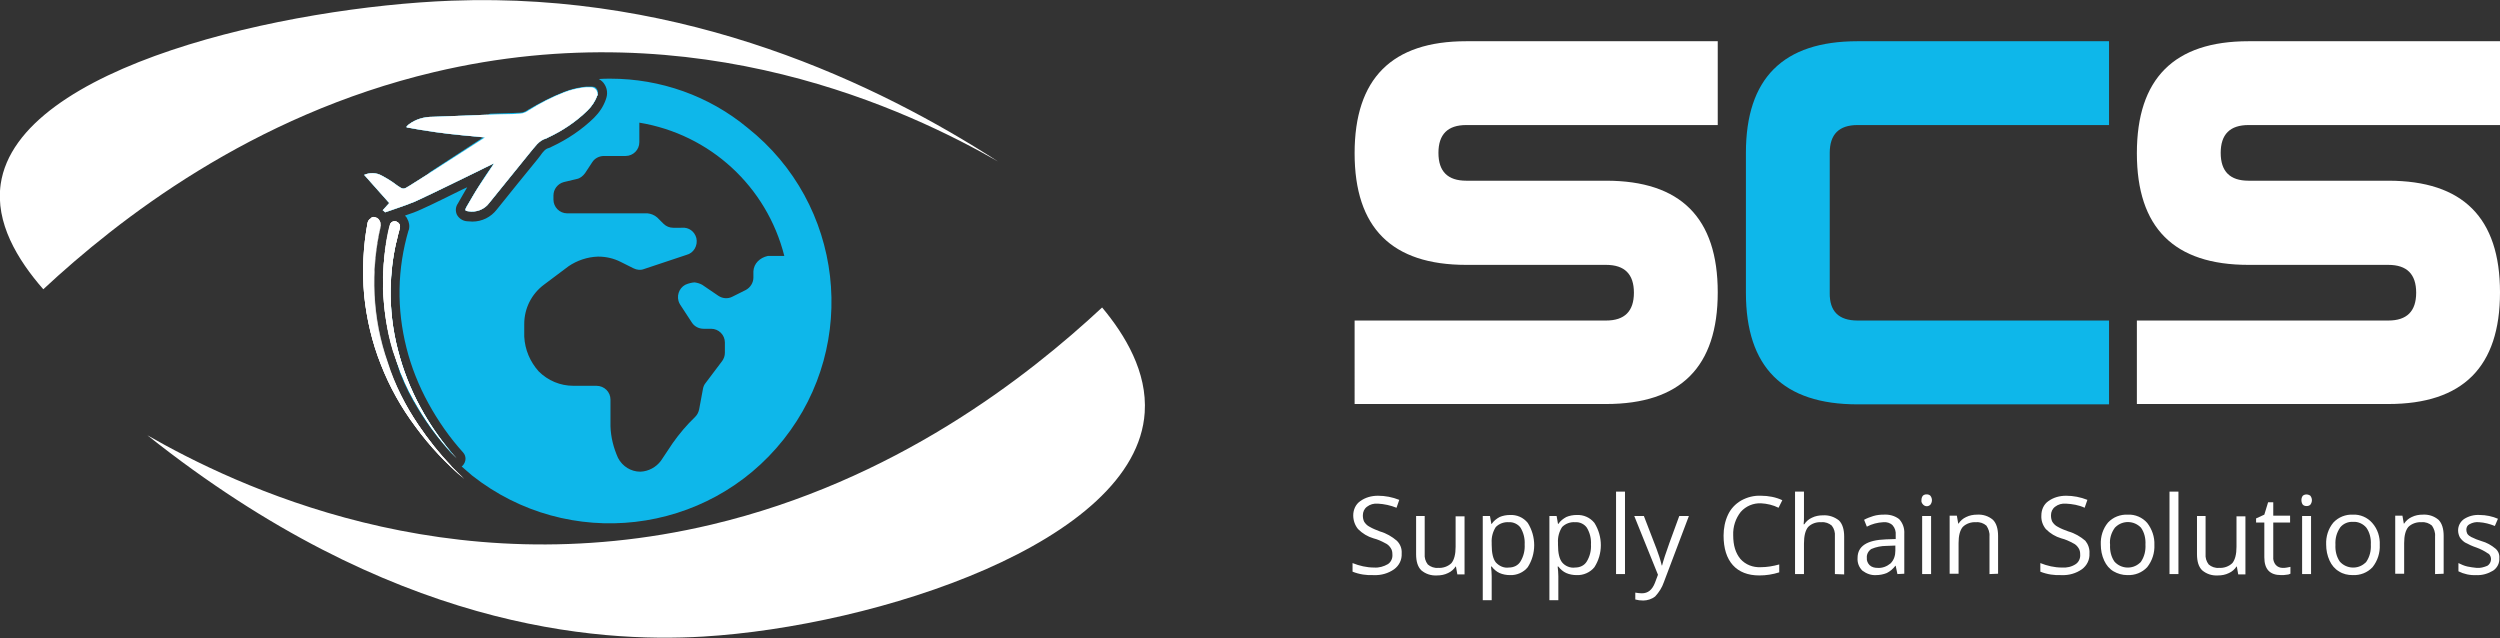<svg xmlns="http://www.w3.org/2000/svg" xmlns:xlink="http://www.w3.org/1999/xlink" id="Calque_1" x="0px" y="0px" viewBox="0 0 727.7 185.7" style="enable-background:new 0 0 727.7 185.7;" xml:space="preserve"><rect x="0" y="0" width="727.7" height="185.7" fill="#333333" stroke="none"/><style type="text/css">	.st0{fill:#FFFFFF;}	.st1{fill:#0EB7EA;}</style><g id="Calque_2_00000031206852823288363520000007454847560305829544_">	<g id="Calque_1-2">		<path class="st0" d="M0.2,53.6C5.2,19,84,2,131.4,0.2C200-2.4,255.8,24.6,290.5,47C265,32.4,203.4,2.7,126.3,21   c-53.2,12.6-92,43-113.7,63.2C5,75.5-1.4,64.8,0.2,53.6z"></path>		<path class="st0" d="M333.2,120.1c-2.5,37.8-78.2,62.2-128.6,65.2c-31.1,1.8-90.8-2.2-161.7-58.6c25.5,14.6,87.1,44.3,164.2,26   c53.2-12.6,92-43,113.7-63.2C327.5,97.5,334,108.3,333.2,120.1z"></path>		<path class="st1" d="M172.1,25.2c-0.5,0-1,0-1.4,0c-2.2,0.2-4.3,0.7-6.4,1.5c-3.6,1.4-7.1,3.2-10.5,5.2c-0.7,0.5-1.5,0.9-2.4,0.9   c-0.8,0-1.5,0.1-2.3,0.1c-2.2,0.1-4.3,0.1-6.5,0.2c-2.8,1.8-5.4,3.8-7.9,6l6.3,0.6c-0.1,0.1-0.1,0.2-0.2,0.2L125,50.2   c-2,2.8-3.8,5.7-5.3,8.8c0.6-0.2,1.3-0.5,1.9-0.8c5.7-2.6,11.2-5.4,16.8-8.1c1.7-0.9,3.5-1.7,5.3-2.6c-0.1,0.2-0.1,0.2-0.1,0.3   c-1.4,2-2.8,4-4,6s-2.6,4.3-3.9,6.5c-0.4,0.7-0.3,1,0.6,1.1c2.3,0.4,4.7-0.5,6.1-2.4c4-4.9,7.9-9.8,11.9-14.7   c1.3-1.6,2.4-3.5,4.7-4.1c0.1,0,0.3-0.1,0.4-0.2c4.3-2,8.2-4.6,11.6-7.9c1.3-1.2,2.3-2.7,2.9-4.3c0.4-0.9,0-2.1-0.9-2.5   C172.7,25.3,172.4,25.2,172.1,25.2z M177.7,22.9c-1.1,0-2.3,0-3.4,0.1c0.7,0.4,1.3,0.9,1.7,1.6c0.8,1.3,0.9,2.8,0.4,4.2   c-0.7,2.1-1.9,3.9-3.5,5.5c-3.6,3.5-7.8,6.3-12.3,8.4c-0.3,0.2-0.6,0.3-0.9,0.4c-0.9,0.2-1.6,1-2.5,2.3c-0.2,0.3-0.5,0.6-0.7,0.9   c-1.9,2.3-3.8,4.7-5.7,7c-2.1,2.6-4.1,5.1-6.2,7.7c-1.7,2.2-4.3,3.5-7.1,3.5c-0.5,0-1-0.1-1.6-0.1c-1.2-0.1-2.3-0.8-2.9-1.9   c-0.5-1.1-0.4-2.3,0.3-3.3c1-1.8,1.9-3.3,2.7-4.7c-0.5,0.2-1,0.5-1.5,0.7c-3.9,1.9-7.8,3.9-11.8,5.7c-1.5,0.7-3.1,1.3-4.7,1.8   c0,0,0,0.1-0.1,0.1c0.2,0.2,0.5,0.5,0.6,0.8c0.6,1,0.8,2.2,0.5,3.3c0,0,0,0.1-0.1,0.2c-1.6,5.5-2.5,11.2-2.6,17   c-0.1,5.8,0.6,11.5,2,17.1c1.4,5.6,3.6,11.1,6.4,16.2c2.8,5.1,6.2,10,10.1,14.3c1,1.1,0.9,2.7-0.1,3.8l-0.1,0.1   c-0.1,0.1-0.2,0.1-0.2,0.2c1,0.9,2,1.7,3,2.6l0,0c28,22.1,68.6,17.4,90.7-10.5s17.4-68.6-10.5-90.7   C206.4,27.9,192.2,22.9,177.7,22.9z M219.3,79v1.8c0,1.5-0.9,2.9-2.2,3.6l-4,2c-0.6,0.3-1.2,0.4-1.8,0.4c-0.8,0-1.6-0.3-2.2-0.7   l-4.7-3.2c-0.7-0.4-1.5-0.6-2.2-0.7c-0.4,0-0.9,0.1-1.3,0.2l-0.7,0.2c-2.1,0.6-3.3,2.9-2.7,5c0.1,0.4,0.3,0.8,0.5,1.1l3.4,5.2   c0.7,1.1,2,1.8,3.4,1.8h2.2c2.2,0,4,1.8,4,4v3c0,0.9-0.3,1.7-0.8,2.4l-4.9,6.5c-0.4,0.5-0.6,1.1-0.7,1.7l-1.1,5.9   c-0.2,0.9-0.6,1.6-1.2,2.2c-2.4,2.3-4.6,4.9-6.5,7.6l-3.4,5.1c-1.4,1.9-3.6,3.1-6,3.2c-2.7,0-5.2-1.5-6.5-4   c-1.3-2.9-2.1-6-2.2-9.2v-7.8c0-2.2-1.8-4-4.1-4h-6.7c-3.8,0-7.4-1.5-10.1-4.2c-2.5-2.8-4-6.3-4.2-10.1v-3.7   c0-4.5,2.1-8.7,5.7-11.4l7.2-5.4c2.5-1.7,5.5-2.7,8.5-2.8h0.2c2.2,0,4.4,0.5,6.4,1.5l3.8,1.9c1,0.5,2.1,0.6,3.1,0.2l12.3-4.1   c2.1-0.5,3.4-2.7,2.9-4.9c-0.5-1.9-2.2-3.2-4.2-3H196c-1.1,0-2.1-0.4-2.9-1.2l-1.8-1.8c-0.8-0.7-1.8-1.1-2.8-1.2h-23.4   c-2.2,0-4-1.8-4-4v-1.2c0-1.8,1.2-3.4,3-3.9l3.8-0.9c1-0.2,1.8-0.9,2.4-1.7l2.1-3.2c0.7-1.1,2-1.8,3.4-1.8h6.3c2.2,0,4-1.8,4-4   v-5.7c20.6,3.4,37.1,18.6,42.2,38.8h-4.8C221.2,75,219.4,76.7,219.3,79C219.3,79,219.3,79,219.3,79z M131.3,131.5   c-3.4-4-6.4-8.4-8.9-13c-2.9-5.3-5.1-11-6.6-16.8c-1.5-5.8-2.2-11.8-2.1-17.8c0.1-4.5,0.6-8.9,1.6-13.3   c-1.5,5.5-2.3,11.2-2.3,16.9c0,6.2,0.9,12.3,2.6,18.3c0.3,1,0.6,1.9,0.9,2.9c0,0,0.1,0.1,0.1,0.2c1.4,3.5,3.1,6.9,5.1,10.1   c3.2,5.3,6.9,10.1,11.2,14.5c-0.4-0.5-0.9-1-1.3-1.5C131.6,131.8,131.4,131.6,131.3,131.5L131.3,131.5z"></path>		<path class="st0" d="M110.8,65L110.8,65c0,0-0.1,0-0.2,0c-0.7,0-1.3-0.2-1.8-0.7c0,0-0.2-0.1-0.2-0.2c-0.2-0.2-0.4-0.5-0.6-0.8   c0.9-0.4,2.1,0,2.5,0.9C110.7,64.5,110.7,64.7,110.8,65L110.8,65z"></path>		<path class="st0" d="M173.8,27.9c-0.6,1.7-1.6,3.1-2.8,4.3c-3.4,3.3-7.3,5.9-11.6,7.9c-0.1,0.1-0.2,0.1-0.4,0.2   c-2.2,0.6-3.3,2.5-4.7,4.1c-4,4.9-7.9,9.8-11.9,14.7c-1.4,1.9-3.8,2.8-6.1,2.4c-0.9-0.1-1-0.3-0.6-1.1c1.3-2.2,2.5-4.4,3.9-6.5   s2.7-4,4-6c0,0,0-0.1,0.1-0.3c-1.8,0.9-3.6,1.7-5.3,2.6c-5.6,2.7-11.2,5.5-16.8,8.1c-0.6,0.3-1.3,0.6-1.9,0.8   c-2.2,0.9-4.5,1.6-6.7,2.4c-0.3,0.1-0.6,0.2-0.9,0.3c-0.2-0.2-0.4-0.4-0.7-0.6l1.9-2.1l-7.3-8.2c1.6-0.7,3.5-0.7,5.1,0.2   c1.5,0.8,3,1.7,4.4,2.8c1.9,1.3,1.9,1.3,3.8,0.1s3.8-2.4,5.7-3.6l15.9-10.2c0.1,0,0.1-0.1,0.2-0.2l-6.3-0.6   c-5.5-0.5-10.9-1.3-16.4-2.3c0-0.1-0.1-0.2-0.1-0.2c0.2-0.3,0.5-0.5,0.7-0.7c2-1.5,4.4-2.2,6.9-2.2c5.2-0.2,10.5-0.4,15.7-0.6h1   c2.1-0.1,4.3-0.2,6.5-0.2c0.8,0,1.6-0.1,2.3-0.1c0.9-0.1,1.7-0.4,2.4-0.9c3.3-2.1,6.8-3.9,10.4-5.3c2-0.8,4.2-1.3,6.4-1.5   c0.5,0,1,0,1.4,0c1,0,1.9,0.8,1.9,1.9C174,27.4,174,27.7,173.8,27.9z"></path>		<path class="st1" d="M173.8,27.9c-0.6,1.7-1.6,3.1-2.8,4.3c-3.4,3.3-7.3,5.9-11.6,7.9c-0.1,0.1-0.2,0.1-0.4,0.2   c-2.2,0.6-3.3,2.5-4.7,4.1c-4,4.9-7.9,9.8-11.9,14.7c-1.4,1.9-3.8,2.8-6.1,2.4c-0.9-0.1-1-0.3-0.6-1.1c1.3-2.2,2.5-4.4,3.9-6.5   s2.7-4,4-6c0,0,0-0.1,0.1-0.3c-1.8,0.9-3.6,1.7-5.3,2.6c-5.6,2.7-11.2,5.5-16.8,8.1c-0.6,0.3-1.3,0.6-1.9,0.8   c-2.2,0.9-4.5,1.6-6.7,2.4c-0.3,0.1-0.6,0.2-0.9,0.3c-0.2-0.2-0.4-0.4-0.7-0.6l1.9-2.1l-7.3-8.2c1.6-0.7,3.5-0.7,5.1,0.2   c1.5,0.8,3,1.7,4.4,2.8c1.9,1.3,1.9,1.3,3.8,0.1s3.8-2.4,5.7-3.6l15.9-10.2c0.1,0,0.1-0.1,0.2-0.2l-6.3-0.6   c-5.5-0.5-10.9-1.3-16.4-2.3c0-0.1-0.1-0.2-0.1-0.2c0.2-0.3,0.5-0.5,0.7-0.7c2-1.5,4.4-2.2,6.9-2.2c5.2-0.2,10.5-0.4,15.7-0.6h1   c2.1-0.1,4.3-0.2,6.5-0.2c0.8,0,1.6-0.1,2.3-0.1c0.9-0.1,1.7-0.4,2.4-0.9c3.3-2.1,6.8-3.9,10.4-5.3c2-0.8,4.2-1.3,6.4-1.5   c0.5,0,1,0,1.4,0c1,0,1.9,0.8,1.9,1.9C174,27.4,174,27.7,173.8,27.9z"></path>		<path class="st0" d="M173.8,27.9c-0.6,1.7-1.6,3.1-2.8,4.3c-3.4,3.3-7.3,5.9-11.6,7.9c-0.1,0.1-0.2,0.1-0.4,0.2   c-2.2,0.6-3.3,2.5-4.7,4.1c-4,4.9-7.9,9.8-11.9,14.7c-1.4,1.9-3.8,2.8-6.1,2.4c-0.9-0.1-1-0.3-0.6-1.1c1.3-2.2,2.5-4.4,3.9-6.5   s2.7-4,4-6c0,0,0-0.1,0.1-0.3c-1.8,0.9-3.6,1.7-5.3,2.6c-5.6,2.7-11.2,5.5-16.8,8.1c-0.6,0.3-1.3,0.6-1.9,0.8   c-2.2,0.9-4.5,1.6-6.7,2.4c-0.3,0.1-0.6,0.2-0.9,0.3c-0.2-0.2-0.4-0.4-0.7-0.6l1.9-2.1l-7.3-8.2c1.6-0.7,3.5-0.7,5.1,0.2   c1.5,0.8,3,1.7,4.4,2.8c1.9,1.3,1.9,1.3,3.8,0.1s3.8-2.4,5.7-3.6l15.9-10.2c0.1,0,0.1-0.1,0.2-0.2l-6.3-0.6   c-5.5-0.5-10.9-1.3-16.4-2.3c0-0.1-0.1-0.2-0.1-0.2c0.2-0.3,0.5-0.5,0.7-0.7c2-1.5,4.4-2.2,6.9-2.2c5.2-0.2,10.5-0.4,15.7-0.6h1   c2.1-0.1,4.3-0.2,6.5-0.2c0.8,0,1.6-0.1,2.3-0.1c0.9-0.1,1.7-0.4,2.4-0.9c3.3-2.1,6.8-3.9,10.4-5.3c2-0.8,4.2-1.3,6.4-1.5   c0.5,0,1,0,1.4,0c1,0,1.9,0.8,1.9,1.9C174,27.4,174,27.7,173.8,27.9z"></path>		<path class="st0" d="M121.8,123.7c2.9,4.3,6.1,8.3,9.7,12c-0.2-0.1-0.3-0.2-0.5-0.4c-4.4-4.5-8.3-9.6-11.5-15   c-3.3-5.5-5.9-11.3-7.7-17.4c-1.8-6.2-2.9-12.6-3-19c-0.1-6.4,0.6-12.7,2.1-18.9c0,0.2,0,0.3,0,0.5c0,0,0,0.1,0,0.1   c-3.1,13.2-2.5,27.1,2,39.9C114.9,111.9,118,118.1,121.8,123.7z"></path>		<path class="st0" d="M133,133.4c-4.3-4.4-8-9.2-11.1-14.5c-2-3.2-3.7-6.6-5.1-10.1c0-0.1,0-0.1-0.1-0.2c-0.8-2.1-1.6-4.3-2.3-6.5   c-1.8-5.9-2.7-12.1-2.9-18.2c-0.1-6.2,0.5-12.4,2-18.4c0,0,0-0.1,0-0.1l0,0c0.3-0.8,1.1-1.2,1.9-0.9c0.7,0.3,1.2,1,1,1.8v0.1   c-0.4,1.3-0.7,2.7-1,4c0,0.1-0.1,0.2-0.1,0.3c-1,4.4-1.5,8.8-1.6,13.3c-0.1,6,0.6,12,2.1,17.8c1.5,5.9,3.7,11.5,6.6,16.8   c2.5,4.6,5.5,9,8.9,13c0.1,0.1,0.2,0.2,0.3,0.3C132.1,132.4,132.5,132.9,133,133.4z"></path>		<path class="st0" d="M133,133.4c-4.3-4.4-8-9.2-11.1-14.5c-2-3.2-3.7-6.6-5.1-10.1c0-0.1,0-0.1-0.1-0.2c-0.8-2.1-1.6-4.3-2.3-6.5   c-1.8-5.9-2.7-12.1-2.9-18.2c-0.1-6.2,0.5-12.4,2-18.4c0,0,0-0.1,0-0.1l0,0c0.3-0.8,1.1-1.2,1.9-0.9c0.7,0.3,1.2,1,1,1.8v0.1   c-0.4,1.3-0.7,2.7-1,4c0,0.1-0.1,0.2-0.1,0.3c-1,4.4-1.5,8.8-1.6,13.3c-0.1,6,0.6,12,2.1,17.8c1.5,5.9,3.7,11.5,6.6,16.8   c2.5,4.6,5.5,9,8.9,13c0.1,0.1,0.2,0.2,0.3,0.3C132.1,132.4,132.5,132.9,133,133.4z"></path>		<path class="st0" d="M131.6,131.9c0.4,0.5,0.9,1,1.3,1.5c-4.3-4.4-8-9.2-11.1-14.5c-2-3.2-3.7-6.6-5.1-10.1c0-0.1,0-0.1-0.1-0.2   c-0.8-2.1-1.6-4.3-2.3-6.5c-1.8-5.9-2.7-12.1-2.9-18.2c-0.1-6.2,0.5-12.4,2-18.4c0,0,0-0.1,0-0.1c0,0.2,0,0.4-0.1,0.7   c0,0,0,0.1,0,0.2c-3.1,12.7-2.4,26.1,1.9,38.4c0.1,0.4,0.3,0.8,0.4,1.2c2.1,5.8,4.9,11.3,8.3,16.4c2.2,3.3,4.6,6.4,7.3,9.4   C131.4,131.7,131.5,131.8,131.6,131.9z"></path>		<path class="st0" d="M131.4,135.7c1.2,1.2,2.4,2.4,3.7,3.6c-5.3-4.5-10-9.5-14.1-15.1c-4.2-5.6-7.6-11.7-10.1-18.1   c-2.6-6.5-4.2-13.4-4.9-20.3c-0.6-7-0.3-14.1,1-21c0.2-1,1.2-1.7,2.2-1.5c0.8,0.2,1.4,0.9,1.5,1.7l0,0c0,0.2,0,0.3,0,0.5   c0,0,0,0.1,0,0.1c-3.1,13.2-2.5,27.1,2,39.9c2.2,6.5,5.3,12.6,9.1,18.2C124.7,128,127.9,132,131.4,135.7L131.4,135.7z"></path>		<path class="st0" d="M135.1,139.4c-5.3-4.5-10-9.5-14.1-15.1c-4.2-5.6-7.6-11.7-10.1-18.1c-2.6-6.5-4.2-13.4-4.9-20.3   c-0.6-7-0.3-14.1,1-21c0.2-1,1.2-1.7,2.2-1.5c0.8,0.2,1.4,0.9,1.5,1.7l0,0c0,0.2,0,0.3,0,0.5c0,0,0,0.1,0,0.1   c-3.1,13.2-2.5,27.1,2,39.9c2.2,6.5,5.3,12.6,9.1,18.2c2.9,4.3,6.1,8.3,9.6,12l0,0C132.6,137,133.9,138.2,135.1,139.4z"></path>		<path class="st0" d="M133,133.4c-4.3-4.4-8-9.2-11.1-14.5c-2-3.2-3.7-6.6-5.1-10.1c0-0.1,0-0.1-0.1-0.2c-0.8-2.1-1.6-4.3-2.3-6.5   c-1.8-5.9-2.7-12.1-2.9-18.2c-0.1-6.2,0.5-12.4,2-18.4c0,0,0-0.1,0-0.1l0,0c0.3-0.8,1.1-1.2,1.9-0.9c0.7,0.3,1.2,1,1,1.8v0.1   c-0.4,1.3-0.7,2.7-1,4c0,0.1-0.1,0.2-0.1,0.3c-1,4.4-1.5,8.8-1.6,13.3c-0.1,6,0.6,12,2.1,17.8c1.5,5.9,3.7,11.5,6.6,16.8   c2.5,4.6,5.5,9,8.9,13c0.1,0.1,0.2,0.2,0.3,0.3C132.1,132.4,132.5,132.9,133,133.4z"></path>		<path class="st0" d="M135.1,139.4c-5.3-4.5-10-9.5-14.1-15.1c-4.2-5.6-7.6-11.7-10.1-18.1c-2.6-6.5-4.2-13.4-4.9-20.3   c-0.6-7-0.3-14.1,1-21c0.2-1,1.2-1.7,2.2-1.5c0.8,0.2,1.4,0.9,1.5,1.7l0,0c0,0.2,0,0.3,0,0.5c0,0,0,0.1,0,0.1   c-3.1,13.2-2.5,27.1,2,39.9c2.2,6.5,5.3,12.6,9.1,18.2c2.9,4.3,6.1,8.3,9.6,12l0,0C132.6,137,133.9,138.2,135.1,139.4z"></path>		<path class="st0" d="M426.8,12H500v24.4h-73.2c-5.4,0-8.1,2.7-8.1,8.1s2.7,8.1,8.1,8.1h40.7c21.7,0,32.5,10.8,32.5,32.5   s-10.8,32.5-32.5,32.5h-73.2V93.3h73.2c5.4,0,8.1-2.7,8.1-8.1c0-5.4-2.7-8.1-8.1-8.1h-40.7c-21.7,0-32.5-10.8-32.5-32.5   S405.1,12,426.8,12z"></path>		<path class="st1" d="M540.7,93.3h73.2v24.4h-73.2c-21.7,0-32.5-10.8-32.5-32.5V44.5c0-21.7,10.8-32.5,32.5-32.5h73.2v24.4h-73.2   c-5.4,0-8.1,2.7-8.1,8.1v40.7C532.5,90.6,535.2,93.3,540.7,93.3z"></path>		<path class="st0" d="M654.5,12h73.2v24.4h-73.2c-5.4,0-8.1,2.7-8.1,8.1s2.7,8.1,8.1,8.1h40.7c21.7,0,32.5,10.8,32.5,32.5   s-10.8,32.5-32.5,32.5H622V93.3h73.2c5.4,0,8.1-2.7,8.1-8.1c0-5.4-2.7-8.1-8.1-8.1h-40.7c-21.7,0-32.5-10.8-32.5-32.5   S632.8,12,654.5,12z"></path>		<path class="st0" d="M408,161.1c0.1,1.8-0.7,3.5-2.2,4.6c-1.7,1.2-3.8,1.8-5.9,1.7c-2.1,0.1-4.2-0.2-6.2-1v-2.5   c2,0.8,4.1,1.3,6.3,1.3c1.4,0.1,2.8-0.3,4-1c0.9-0.6,1.4-1.7,1.3-2.8c0-0.7-0.1-1.3-0.5-1.9c-0.4-0.6-0.9-1.1-1.6-1.4   c-1.1-0.6-2.2-1.1-3.4-1.4c-1.7-0.5-3.2-1.4-4.5-2.7c-0.9-1.1-1.4-2.5-1.4-4c0-1.6,0.7-3.2,2-4.1c1.5-1.1,3.3-1.6,5.2-1.6   c2.1,0,4.2,0.4,6.2,1.2l-0.8,2.3c-1.7-0.7-3.6-1.1-5.4-1.2c-1.2-0.1-2.3,0.2-3.2,0.9c-0.8,0.6-1.2,1.5-1.2,2.5   c0,0.7,0.1,1.3,0.4,1.9c0.4,0.6,0.9,1.1,1.5,1.4c1,0.6,2.1,1,3.1,1.4c1.8,0.5,3.5,1.5,4.9,2.7C407.6,158.4,408.1,159.7,408,161.1z   "></path>		<path class="st0" d="M414.7,150.2v11c-0.1,1.1,0.2,2.2,0.9,3.1c0.8,0.7,1.9,1.1,3,1c1.4,0.1,2.9-0.4,3.9-1.4   c0.8-1,1.2-2.6,1.2-4.7v-8.9h2.6v16.9h-2.1l-0.4-2.3h-0.1c-0.5,0.8-1.3,1.5-2.2,1.9c-1,0.5-2.1,0.7-3.2,0.7   c-1.7,0.1-3.3-0.4-4.6-1.5c-1-1-1.5-2.5-1.5-4.7v-11.1H414.7z"></path>		<path class="st0" d="M439.5,167.4c-1,0-2.1-0.2-3-0.6c-0.9-0.4-1.7-1.1-2.3-1.9h-0.2c0.1,0.9,0.2,1.9,0.2,2.8v7h-2.6v-24.5h2.1   l0.4,2.3h0.1c0.6-0.9,1.4-1.5,2.3-2c0.9-0.4,2-0.6,3-0.6c2-0.1,3.9,0.7,5.2,2.3c2.5,4,2.5,9,0,12.9   C443.5,166.6,441.5,167.5,439.5,167.4z M439.2,152c-1.4-0.1-2.8,0.4-3.8,1.4c-0.9,1.4-1.3,3-1.2,4.6v0.6c0,2.4,0.4,4.1,1.2,5.1   c1,1.1,2.4,1.7,3.8,1.5c1.4,0,2.7-0.6,3.4-1.8c0.9-1.5,1.3-3.2,1.2-4.9c0.1-1.7-0.3-3.4-1.2-4.9   C441.9,152.6,440.5,151.9,439.2,152z"></path>		<path class="st0" d="M458.9,167.4c-1,0-2.1-0.2-3-0.6c-0.9-0.4-1.7-1.1-2.3-1.9h-0.2c0.1,0.9,0.2,1.9,0.2,2.8v7h-2.6v-24.5h2.1   l0.4,2.3h0.1c0.6-0.9,1.4-1.5,2.3-2c0.9-0.4,2-0.6,3-0.6c2-0.1,3.9,0.7,5.2,2.3c2.5,4,2.5,9,0,12.9   C462.9,166.6,460.9,167.5,458.9,167.4z M458.5,152c-1.4-0.1-2.8,0.4-3.8,1.4c-0.9,1.4-1.3,3-1.2,4.6v0.6c0,2.4,0.4,4.1,1.2,5.1   c0.9,1.1,2.4,1.7,3.8,1.5c1.4,0,2.7-0.6,3.4-1.8c0.9-1.5,1.3-3.2,1.2-4.9c0.1-1.7-0.3-3.4-1.2-4.9   C461.2,152.6,459.9,151.9,458.5,152z"></path>		<path class="st0" d="M473,167.1h-2.6v-24h2.6V167.1z"></path>		<path class="st0" d="M475.7,150.2h2.8l3.7,9.6c0.6,1.6,1.1,3.1,1.5,4.8h0.1c0.1-0.5,0.4-1.4,0.8-2.7s1.8-5.2,4.2-11.7h2.8   l-7.3,19.3c-0.5,1.5-1.4,2.9-2.5,4.1c-1,0.8-2.3,1.2-3.5,1.2c-0.8,0-1.6-0.1-2.3-0.3v-2c0.6,0.1,1.3,0.2,1.9,0.2c1.8,0,3-1,3.8-3   l0.9-2.4L475.7,150.2z"></path>		<path class="st0" d="M512.6,146.5c-2.2-0.1-4.4,0.8-5.9,2.5c-1.5,1.9-2.3,4.3-2.2,6.8c0,3,0.7,5.2,2.1,6.9   c1.5,1.7,3.7,2.5,5.9,2.4c1.8,0,3.6-0.3,5.4-0.8v2.3c-1.9,0.6-3.8,0.9-5.8,0.9c-3.3,0-5.9-1-7.7-3s-2.7-4.9-2.7-8.6   c0-2.1,0.4-4.2,1.3-6.1c0.8-1.7,2.1-3.1,3.8-4.1c1.8-1,3.8-1.5,5.8-1.4c2.1,0,4.3,0.4,6.2,1.3l-1.1,2.2   C516.1,147,514.4,146.6,512.6,146.5z"></path>		<path class="st0" d="M534.1,167.1v-11c0.1-1.1-0.2-2.2-0.9-3.1c-0.8-0.7-1.9-1.1-3-1c-1.5-0.1-2.9,0.4-3.9,1.4   c-0.8,1-1.2,2.6-1.2,4.8v8.9h-2.6v-24h2.6v7.3c0,0.7,0,1.5-0.1,2.2h0.2c0.5-0.8,1.3-1.5,2.2-1.9c1-0.5,2.1-0.7,3.2-0.7   c1.7-0.1,3.3,0.4,4.7,1.5c1,1,1.5,2.6,1.5,4.7v11L534.1,167.1z"></path>		<path class="st0" d="M552.3,167.1l-0.5-2.4h-0.1c-0.7,0.9-1.5,1.6-2.5,2.1c-1,0.4-2.1,0.6-3.1,0.6c-1.4,0.1-2.8-0.4-4-1.3   c-1-1-1.5-2.3-1.4-3.7c0-3.4,2.7-5.2,8.2-5.4l2.9-0.1v-1.1c0.1-1.1-0.2-2.1-0.9-2.9c-0.7-0.7-1.7-1-2.7-0.9   c-1.7,0.1-3.3,0.5-4.8,1.3l-0.8-2c0.9-0.5,1.8-0.8,2.7-1.1c1-0.3,2-0.4,3-0.4c1.6-0.1,3.2,0.3,4.5,1.3c1.1,1.2,1.6,2.7,1.5,4.3   V167L552.3,167.1z M546.5,165.3c1.4,0.1,2.7-0.4,3.8-1.3c1-1,1.4-2.3,1.4-3.7v-1.5l-2.6,0.1c-1.5,0-3,0.3-4.4,0.9   c-0.9,0.6-1.4,1.6-1.3,2.6c-0.1,0.8,0.3,1.6,0.8,2.1C544.8,165.1,545.7,165.3,546.5,165.3z"></path>		<path class="st0" d="M559.3,145.6c0-0.5,0.1-0.9,0.4-1.3c0.3-0.3,0.7-0.4,1.1-0.4c0.4,0,0.8,0.1,1.1,0.4c0.6,0.8,0.6,1.8,0,2.6   c-0.6,0.6-1.5,0.6-2.1,0C559.4,146.5,559.2,146,559.3,145.6z M562.1,167.1h-2.6v-16.9h2.6V167.1z"></path>		<path class="st0" d="M579.1,167.1v-11c0.1-1.1-0.3-2.2-0.9-3.1c-0.8-0.7-1.9-1.1-3-1c-1.4-0.1-2.9,0.4-3.9,1.4   c-0.8,1-1.2,2.5-1.2,4.7v8.9h-2.6v-16.9h2.1l0.4,2.3h0.1c0.5-0.8,1.3-1.5,2.2-1.9c1-0.5,2.1-0.7,3.2-0.7c1.7-0.1,3.3,0.4,4.6,1.5   c1,1,1.5,2.6,1.5,4.7v11L579.1,167.1z"></path>		<path class="st0" d="M608.2,161.1c0.1,1.8-0.7,3.5-2.2,4.6c-1.7,1.2-3.8,1.8-5.9,1.7c-2.1,0.1-4.2-0.2-6.2-1v-2.5   c2,0.8,4.1,1.3,6.3,1.3c1.4,0.1,2.8-0.2,4-1c0.9-0.6,1.4-1.7,1.3-2.8c0-0.7-0.1-1.3-0.5-1.9c-0.4-0.6-0.9-1.1-1.6-1.4   c-1.1-0.6-2.2-1.1-3.4-1.4c-1.7-0.5-3.2-1.4-4.5-2.7c-0.9-1.1-1.4-2.5-1.3-4c0-1.6,0.7-3.2,2-4.1c1.5-1.1,3.3-1.6,5.2-1.6   c2.1,0,4.2,0.4,6.2,1.2l-0.8,2.3c-1.7-0.8-3.6-1.1-5.4-1.2c-1.2-0.1-2.3,0.2-3.2,0.9c-0.8,0.6-1.2,1.5-1.2,2.5   c0,0.7,0.1,1.3,0.4,1.9c0.4,0.6,0.9,1.1,1.5,1.4c1,0.6,2.1,1,3.2,1.4c1.8,0.5,3.5,1.5,4.9,2.7   C607.8,158.4,608.3,159.7,608.2,161.1z"></path>		<path class="st0" d="M627.1,158.6c0.1,2.3-0.6,4.6-2.1,6.5c-1.5,1.6-3.6,2.4-5.8,2.3c-1.4,0-2.8-0.4-4-1.1   c-1.2-0.7-2.1-1.8-2.7-3.1c-0.7-1.5-1-3.1-1-4.7c-0.1-2.3,0.6-4.6,2.1-6.4c1.5-1.6,3.6-2.4,5.8-2.3c2.1-0.1,4.2,0.8,5.6,2.4   C626.4,154,627.2,156.3,627.1,158.6z M614.2,158.6c-0.1,1.7,0.3,3.5,1.3,4.9c1.9,2.1,5.2,2.3,7.3,0.4c0.1-0.1,0.3-0.2,0.4-0.4   c1-1.5,1.4-3.2,1.3-5c0.1-1.7-0.3-3.5-1.3-4.9c-2-2.1-5.3-2.2-7.4-0.2c-0.1,0.1-0.2,0.2-0.2,0.2   C614.5,155.1,614,156.9,614.2,158.6z"></path>		<path class="st0" d="M634.1,167.1h-2.6v-24h2.6V167.1z"></path>		<path class="st0" d="M642,150.2v11c-0.1,1.1,0.2,2.2,0.9,3.1c0.8,0.7,1.9,1.1,3,1c1.4,0.1,2.9-0.4,3.9-1.4c0.8-1,1.2-2.6,1.2-4.7   v-8.9h2.6v16.9h-2.1l-0.4-2.3H651c-0.5,0.8-1.3,1.5-2.2,1.9c-1,0.5-2.1,0.7-3.2,0.7c-1.7,0.1-3.3-0.4-4.6-1.5   c-1-1-1.5-2.5-1.5-4.7v-11.1H642z"></path>		<path class="st0" d="M664.4,165.3c0.4,0,0.9,0,1.3-0.1c0.3-0.1,0.7-0.1,1-0.2v2c-0.4,0.2-0.8,0.3-1.2,0.3c-0.5,0.1-1,0.1-1.5,0.1   c-3.3,0-4.9-1.7-4.9-5.2v-10.1h-2.4v-1.2l2.4-1.1l1.1-3.6h1.5v3.9h4.9v2h-4.9v10c-0.1,0.8,0.2,1.7,0.7,2.3   C662.9,165,663.7,165.3,664.4,165.3z"></path>		<path class="st0" d="M669.9,145.6c0-0.5,0.1-0.9,0.4-1.3c0.6-0.5,1.5-0.5,2.2,0c0.6,0.8,0.6,1.8,0,2.6c-0.3,0.3-0.7,0.4-1.1,0.4   c-0.4,0-0.8-0.1-1.1-0.4C670,146.5,669.9,146,669.9,145.6z M672.7,167.1h-2.6v-16.9h2.6V167.1z"></path>		<path class="st0" d="M692.7,158.6c0.1,2.3-0.6,4.6-2.1,6.5c-1.5,1.6-3.6,2.4-5.8,2.3c-1.4,0-2.8-0.3-4-1.1   c-1.2-0.7-2.1-1.8-2.7-3.1c-0.7-1.5-1-3.1-1-4.7c-0.1-2.3,0.6-4.6,2.1-6.4c1.5-1.6,3.6-2.4,5.7-2.3c2.1-0.1,4.2,0.8,5.6,2.4   C692.1,154,692.8,156.3,692.7,158.6z M679.8,158.6c-0.1,1.7,0.3,3.5,1.3,4.9c1.9,2.1,5.2,2.3,7.3,0.4c0.1-0.1,0.3-0.2,0.4-0.4   c1-1.5,1.4-3.2,1.3-5c0.1-1.7-0.3-3.5-1.3-4.9c-0.9-1.1-2.4-1.8-3.8-1.7c-1.5-0.1-2.9,0.5-3.8,1.6   C680.1,155.1,679.7,156.8,679.8,158.6L679.8,158.6z"></path>		<path class="st0" d="M708.8,167.1v-11c0.1-1.1-0.3-2.2-0.9-3.1c-0.8-0.7-1.9-1.1-3-1c-1.4-0.1-2.9,0.4-3.9,1.4   c-0.8,1-1.2,2.5-1.2,4.7v8.9h-2.6v-16.9h2.1l0.4,2.3h0.1c0.5-0.8,1.3-1.5,2.2-1.9c1-0.5,2.1-0.7,3.2-0.7c1.7-0.1,3.3,0.4,4.6,1.5   c1,1,1.5,2.6,1.5,4.7v11L708.8,167.1z"></path>		<path class="st0" d="M727.5,162.5c0.1,1.4-0.6,2.8-1.8,3.6c-1.5,0.9-3.2,1.4-4.9,1.3c-1.8,0.1-3.6-0.3-5.2-1.1v-2.4   c0.8,0.4,1.7,0.8,2.6,1c0.9,0.2,1.8,0.3,2.7,0.4c1.1,0.1,2.1-0.2,3.1-0.6c1-0.6,1.4-2,0.8-3c-0.1-0.2-0.3-0.5-0.6-0.6   c-1-0.7-2.2-1.3-3.3-1.7c-1.2-0.4-2.3-0.9-3.4-1.5c-0.6-0.4-1.1-0.9-1.5-1.5c-0.3-0.6-0.5-1.3-0.5-2c0-1.3,0.6-2.5,1.7-3.3   c1.4-0.9,3-1.3,4.6-1.2c1.8,0,3.7,0.4,5.3,1.1l-0.9,2.1c-1.5-0.6-3-1-4.6-1.1c-1-0.1-1.9,0.1-2.8,0.6c-0.6,0.3-0.9,0.9-0.9,1.6   c0,0.4,0.1,0.8,0.3,1.2c0.3,0.4,0.7,0.7,1.1,0.9c1,0.5,2,0.9,3,1.2c1.5,0.4,2.9,1.2,4.1,2.2C727.2,160.4,727.6,161.4,727.5,162.5z   "></path>	</g></g></svg>